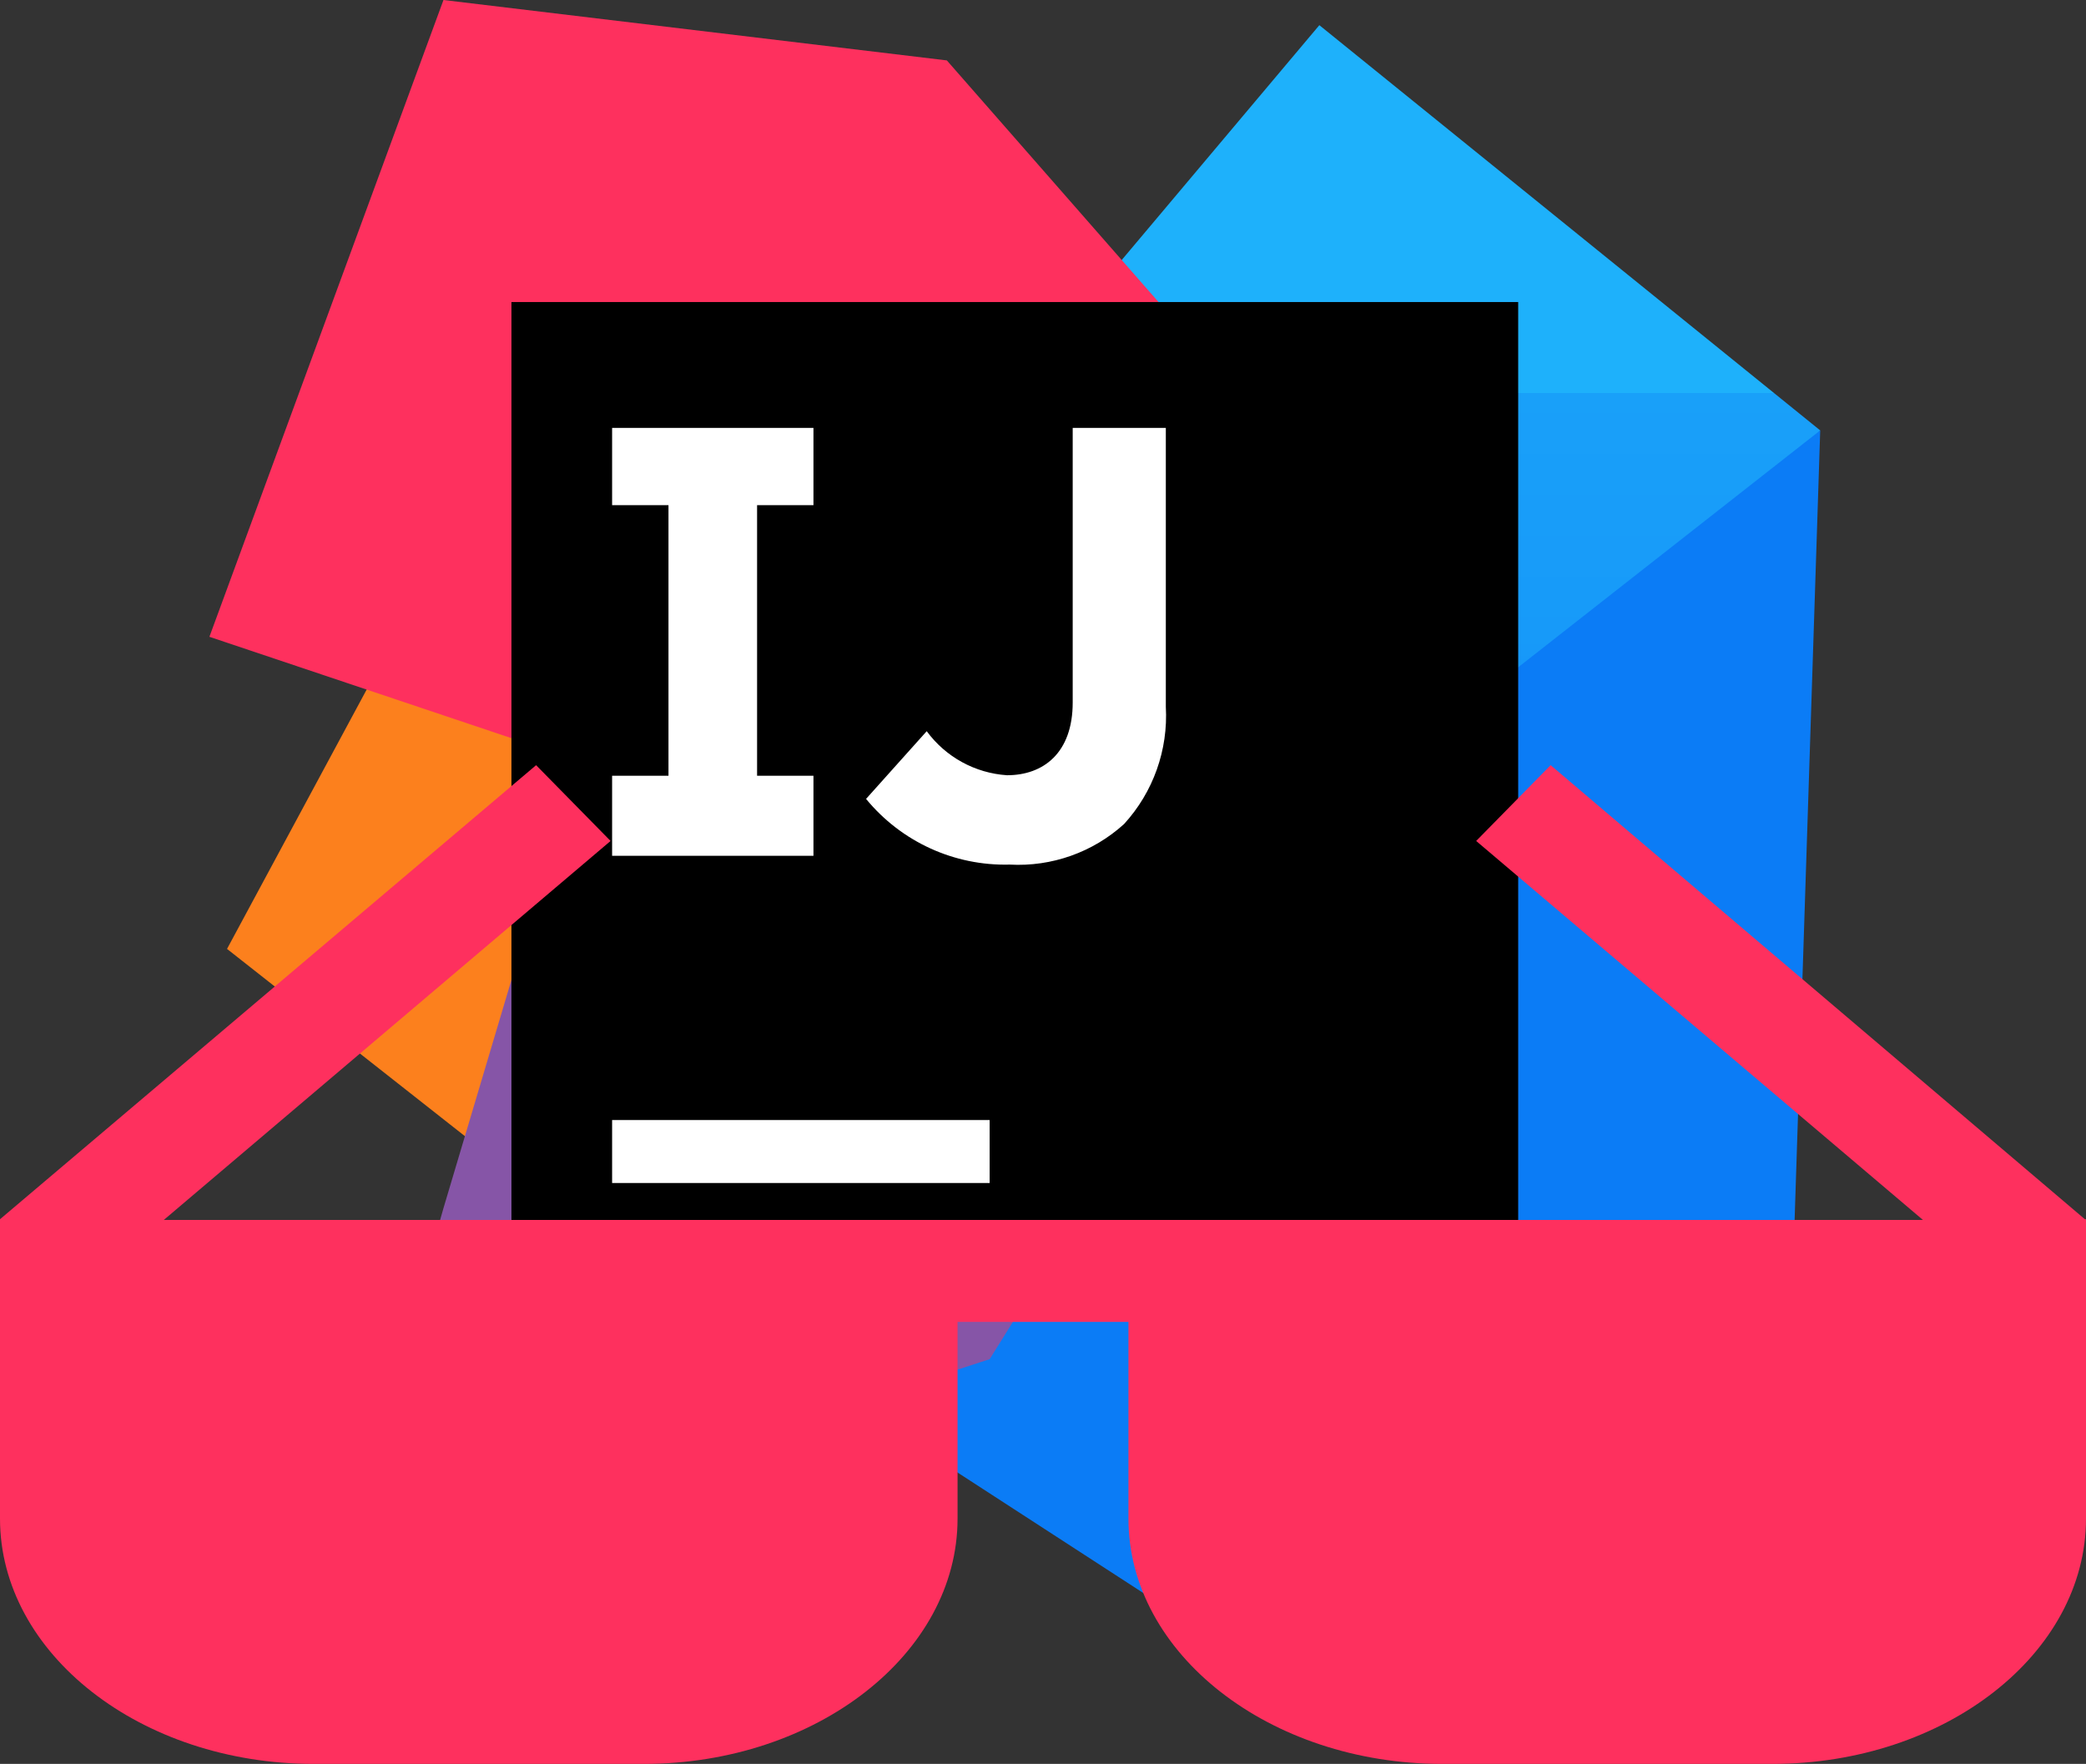<?xml version="1.0" encoding="UTF-8"?>
<svg width="259px" height="219px" viewBox="0 0 259 219" version="1.1" xmlns="http://www.w3.org/2000/svg" xmlns:xlink="http://www.w3.org/1999/xlink">
    <rect x="0" y="0" width="259" height="219" fill="#333333" stroke="none"/>
    <!-- Generator: Sketch 59 (86127) - https://sketch.com -->
    <title>编组 2</title>
    <desc>Created with Sketch.</desc>
    <defs>
        <linearGradient x1="50%" y1="37.279%" x2="50%" y2="100%" id="linearGradient-1">
            <stop stop-color="#1EB1FB" offset="0%"></stop>
            <stop stop-color="#19A0F9" offset="0%"></stop>
            <stop stop-color="#179AF9" offset="39.981%"></stop>
            <stop stop-color="#1593F8" offset="53.766%"></stop>
            <stop stop-color="#0D79F5" offset="100%"></stop>
        </linearGradient>
    </defs>
    <g id="awesome-idea" stroke="none" stroke-width="1" fill="none" fill-rule="evenodd">
        <g id="编组-2" fill-rule="nonzero">
            <g id="编组" transform="translate(26, 0)">
                <polygon id="路径" fill="#FC801D" points="2.188 117.812 50.625 155.938 95.312 100 26.25 73.125"></polygon>
                <polygon id="路径" fill="url(#linearGradient-1)" style="mix-blend-mode: color-dodge;" points="106.25 40.625 139.062 125.312 200 53.438 137.812 3.125"></polygon>
                <polygon id="路径" fill="#0B7CF6" points="200 53.438 196.25 169.062 119.375 200 73.125 170 140.625 100"></polygon>
                <polygon id="路径" fill="#FE305E" points="153.438 78.125 45.625 94.375 0 79.062 29.062 0 91.562 7.5"></polygon>
                <polygon id="路径" fill="#8655A7" points="153.438 78.125 96.875 168.75 16.25 195 29.062 150 45.625 94.375"></polygon>
                <polygon id="路径" fill="#000000" points="37.5 162.5 162.5 162.5 162.5 37.5 37.5 37.5"></polygon>
                <path d="M50,146.875 L96.875,146.875 L96.875,139.062 L50,139.062 L50,146.875 Z M81.531,99.188 L89.062,90.781 C91.415,93.986 95.064,95.988 99.031,96.25 C103.531,96.25 107.188,93.5 107.188,87.219 L107.188,53.125 L118.75,53.125 L118.75,87.75 C119.053,93.105 117.183,98.355 113.562,102.312 C109.696,105.818 104.586,107.63 99.375,107.344 C92.487,107.526 85.901,104.516 81.531,99.188 M75,62.719 L75,53.125 L50,53.125 L50,62.719 L57,62.719 L57,96.312 L50,96.312 L50,106.25 L75,106.25 L75,96.312 L68,96.312 L68,62.719 L75,62.719 Z" id="形状" fill="#FFFFFF"></path>
            </g>
            <g id="编组" transform="translate(0, 95)" fill="#FE305E">
                <path d="M258.861,56.375 L192.528,0 L183.283,9.41 L238.753,56.461 L20.339,56.461 L75.809,9.41 L66.564,0 L0,56.375 L0,93.545 C0,110.313 17.473,124 38.968,124 L79.923,124 C101.372,124 118.891,110.313 118.891,93.545 L118.891,69.122 L140.109,69.122 L140.109,93.545 C140.109,110.313 157.628,124 179.077,124 L220.032,124 C241.527,124 259,110.313 259,93.545 L259,56.375 L258.861,56.375 Z" id="路径"></path>
            </g>
        </g>
    </g>
</svg>